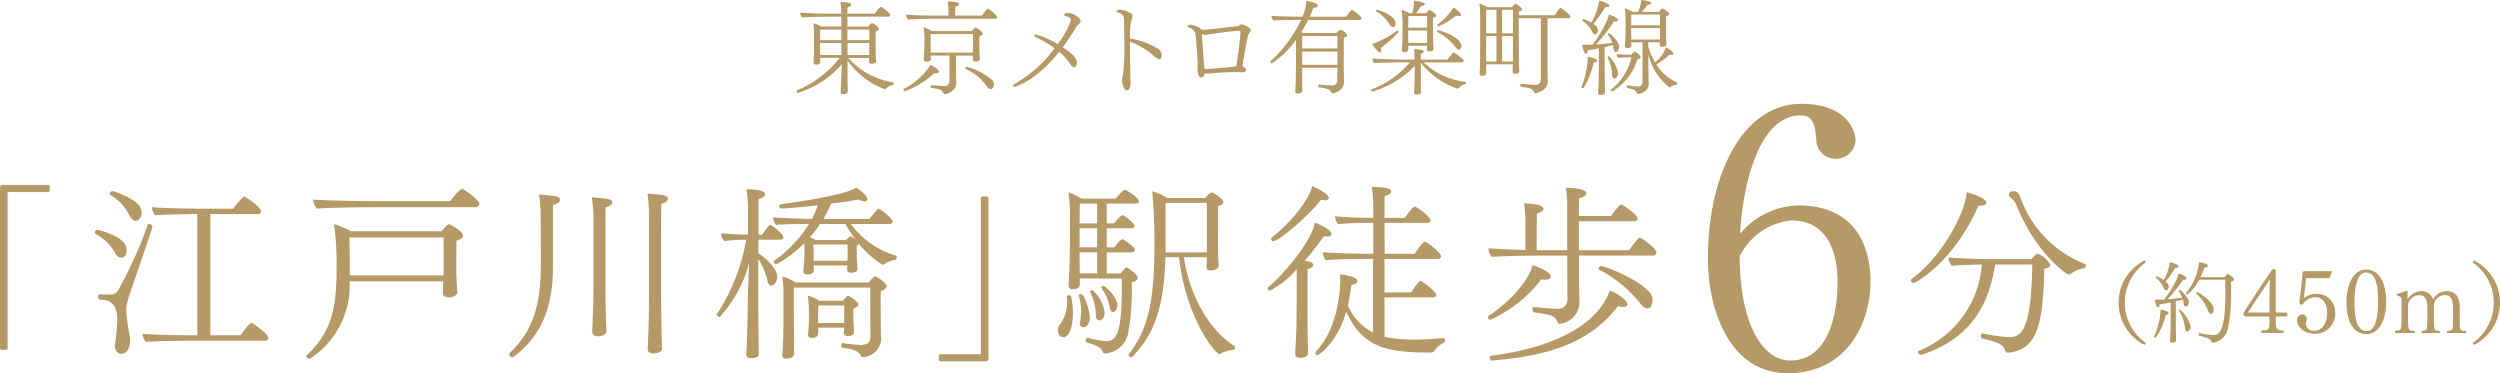 <svg id="usp-item-01b-sp" xmlns="http://www.w3.org/2000/svg" width="253.656" height="37.867" viewBox="0 0 253.656 37.867">
  <g id="グループ_104654" data-name="グループ 104654">
    <g id="グループ_104648" data-name="グループ 104648" transform="translate(80.817)">
      <g id="グループ_104647" data-name="グループ 104647">
        <path id="パス_359714" data-name="パス 359714" d="M72.59,116.461c0,.062-.041.146-.083.157a1.458,1.458,0,0,0-.738.4.125.125,0,0,1-.094.041,8.077,8.077,0,0,1-3.781-2.919v.488c0,1.579.01,2.015.022,2.368,0,.1.01.186.01.312,0,.229-.323.25-.457.25-.169,0-.27-.032-.27-.2v-.021l.022-.426c.017-.332.017-.706.04-1.059.01-.332.04-.956.062-1.33a9.665,9.665,0,0,1-4.457,2.909.151.151,0,0,1-.145-.156.092.092,0,0,1,.052-.1,10.875,10.875,0,0,0,4.331-3.3H65.121v.03c0,.1.011.323.011.375,0,.27-.353.28-.415.28-.218,0-.28-.115-.28-.239s.03-.417.03-.5c.011-.165.032-.56.032-1.059v-1.506a4.321,4.321,0,0,0-.083-.9,3.851,3.851,0,0,1,.829.342h2.026V109.7H65.808c-.417,0-2.068.03-2.535.083a.807.807,0,0,1-.177-.5c.469.051,2.193.113,2.971.113h1.2a7.323,7.323,0,0,0-.094-1.183c.655.032,1.082.041,1.082.27,0,.1-.115.218-.364.28,0,.011-.008.261-.008.633h2.791c.1-.175.468-.686.6-.686.116,0,.945.593.945.811a.184.184,0,0,1-.207.177H67.887v1.007h2.1c.261-.289.31-.342.417-.342.124,0,.673.374.673.571,0,.124-.134.2-.321.25-.011.1-.011,1.506-.011,1.506,0,.062.011.53.022.862,0,.145.021.321.021.415s.011.2.011.261c0,.248-.437.248-.456.248-.178,0-.262-.073-.262-.208,0-.072.011-.248.011-.383h-2.12a7.765,7.765,0,0,0,4.56,2.483C72.571,116.369,72.59,116.41,72.59,116.461Zm-5.319-5.453h-2.15l-.01,1.07h2.16Zm0,1.36h-2.16v.479c0,.3,0,.55.01.736h2.15Zm2.836-1.36h-2.22v1.07h2.22Zm-2.212,1.36v1.215h2.2c.01-.239.01-.622.01-.748v-.468Z" transform="translate(-62.722 -108.006)" fill="#b59966"/>
        <path id="パス_359715" data-name="パス 359715" d="M73.142,115.308c0,.092-.092.156-.239.156a.934.934,0,0,1-.218-.032,8.337,8.337,0,0,1-3,1.839c-.083,0-.145-.1-.145-.165a.065.065,0,0,1,.03-.064,6.7,6.7,0,0,0,2.7-2.421C72.477,114.694,73.142,115.047,73.142,115.308Zm5.9-5.548a.163.163,0,0,1-.186.167H72.623c-.479,0-2.171.03-2.639.083a1.029,1.029,0,0,1-.175-.5c.434.051,2.19.1,3.084.1h1.215v-.4a5.112,5.112,0,0,0-.072-1.037c.04,0,1.153,0,1.153.269,0,.094-.126.208-.387.27-.008.094-.008.7-.008.894h2.71c.051-.073.5-.706.6-.706S79.041,109.563,79.041,109.76Zm-1.454,1.673c0,.092-.072.186-.332.259-.008.124-.008.977-.008.977,0,.165.019.862.03,1,.01.115.021.28.021.332v.01c0,.032,0,.259-.426.259-.2,0-.289-.072-.289-.207,0-.052.008-.259.008-.394H74.877v1.713c0,.156.032.946.032,1.1v.022c0,.643-.791,1.069-1.174,1.069-.073,0-.115-.041-.156-.124-.126-.259-.282-.385-1.195-.5a.13.13,0,0,1-.084-.135c0-.072.043-.154.107-.154h.008c.977.092,1.153.1,1.247.1a.5.5,0,0,0,.55-.5v-2.6h-1.9v.041c0,.073.011.25.011.291-.011.135-.073.289-.417.289-.164,0-.3-.051-.3-.218v-.051c0-.041.021-.208.03-.385.011-.3.032-.706.032-.977l.011-.757a6.43,6.43,0,0,0-.1-1.112,3.851,3.851,0,0,1,.851.394h4.053c.321-.353.353-.364.383-.364C77.007,110.819,77.587,111.266,77.587,111.433Zm-.986.051h-4.29c0,.332-.011.924-.011.924,0,.157.011.655.011.791v.165H76.59c.011-.2.011-.445.011-.539Zm2.12,5.122c0,.312-.188.468-.323.468s-.27-.094-.417-.323a5.471,5.471,0,0,0-2.127-1.734.066.066,0,0,1-.043-.064.165.165,0,0,1,.145-.145,6.178,6.178,0,0,1,2.639,1.382A.681.681,0,0,1,78.721,116.606Z" transform="translate(-58.696 -108.025)" fill="#b59966"/>
        <path id="パス_359716" data-name="パス 359716" d="M83.388,109.753c0,.135-.115.237-.251.363a1.513,1.513,0,0,0-.288.385c-.377.622-.8,1.266-1.268,1.89,1.037.676,1.432,1.132,1.432,1.6,0,.27-.134.436-.289.436-.135,0-.282-.135-.468-.447a5.2,5.2,0,0,0-1.039-1.121c-2.348,2.951-4.414,3.542-4.528,3.542s-.156-.041-.156-.1.062-.146.186-.208a12.839,12.839,0,0,0,4.029-3.6,10.977,10.977,0,0,0-1.9-1.112c-.113-.053-.164-.124-.164-.188s.051-.1.154-.1a9.011,9.011,0,0,1,2.224.988,8.382,8.382,0,0,0,1.339-2.411c0-.269-.31-.372-.363-.394-.27-.072-.3-.092-.3-.156,0-.019,0-.207.364-.207C82.66,108.9,83.388,109.409,83.388,109.753Z" transform="translate(-54.566 -107.6)" fill="#b59966"/>
        <path id="パス_359717" data-name="パス 359717" d="M87.451,113.715a.651.651,0,0,1-.385-.188A7.605,7.605,0,0,0,84.5,111.95v.445c0,1.247.032,2.659.064,3.574v.072c0,.593-.157.843-.374.843-.312,0-.488-.665-.488-1.04a1.321,1.321,0,0,1,.094-.477,26.119,26.119,0,0,0,.124-3.781c0-.706-.01-1.371-.032-1.848A.672.672,0,0,0,83.3,109c-.126-.032-.165-.073-.165-.124,0-.032.021-.178.332-.178a2.654,2.654,0,0,1,1.152.385.281.281,0,0,1,.146.25.575.575,0,0,1-.052.218,6.525,6.525,0,0,0-.208,2.087,7.491,7.491,0,0,1,2.943,1.091.854.854,0,0,1,.267.635C87.71,113.653,87.567,113.715,87.451,113.715Z" transform="translate(-50.669 -107.72)" fill="#b59966"/>
        <path id="パス_359718" data-name="パス 359718" d="M94.074,110.234a.463.463,0,0,1-.134.25c-.137.165-.186.259-.727,3.4.2.064.372.24.372.385,0,.239-.332.239-.394.239s-.146-.01-.2-.01c-.175-.011-.363-.011-.55-.011-.612,0-1.247.032-1.858.083-.563.052-.811.062-.935.062h-.094a.892.892,0,0,1-.167-.019c-.032.415-.27.425-.342.425-.323,0-.394-.821-.394-.872a1.632,1.632,0,0,1,.04-.27v-.218c-.03-.873-.134-2.327-.226-2.93a.8.8,0,0,0-.635-.757.2.2,0,0,1-.156-.157c0-.165.259-.165.269-.165a2,2,0,0,1,1.07.436.058.058,0,0,1,.021.041,1.428,1.428,0,0,0,.353.052c.062,0,3-.332,3.377-.374a.823.823,0,0,0,.208-.115.33.33,0,0,1,.186-.073C93.192,109.631,94.074,109.913,94.074,110.234Zm-1.048.186c0-.092-.043-.113-.094-.124h-.218c-.905.073-1.912.219-2.585.312-.27.041-.552.094-.647.094a.842.842,0,0,1-.372-.1,1.366,1.366,0,0,1,.01.2c.052.915.2,2.648.25,3.355a1.106,1.106,0,0,0,.239.021c.53-.041,2.046-.165,2.992-.27C92.881,112.166,93.026,110.681,93.026,110.42Z" transform="translate(-47.984 -107.169)" fill="#b59966"/>
        <path id="パス_359719" data-name="パス 359719" d="M102.2,109.9a.179.179,0,0,1-.2.167H96.786a13.157,13.157,0,0,1-.7,1.225l.186.1h3.4c.259-.293.3-.332.394-.332.165,0,.674.383.674.569,0,.1-.092.178-.332.24-.01.165-.01,2.15-.01,2.419v.791c0,.2.019,1.07.03,1.236v.021c0,.873-.946,1.174-1.172,1.174a.134.134,0,0,1-.126-.094c-.124-.353-.488-.4-1.279-.52-.04,0-.051-.062-.051-.124,0-.083.019-.165.073-.156a13.09,13.09,0,0,0,1.33.1.485.485,0,0,0,.539-.468c0-.177,0-.644.01-1.33H96.183v1.745c0,.135.01.436.022.53v.021c0,.229-.219.323-.469.323-.186,0-.259-.084-.259-.229v-.041c.011-.156.032-.55.032-.676.01-.218.041-1.328.041-2.057v-2.451a9.229,9.229,0,0,1-2.451,2.389.167.167,0,0,1-.156-.145.125.125,0,0,1,.041-.094,13.071,13.071,0,0,0,3.084-4.166c-.6,0-2.367.01-2.815.062a.9.9,0,0,1-.2-.477c.375.041,2.192.083,3.159.092a4.841,4.841,0,0,0,.385-1.6c.415.03,1.183.239,1.183.456,0,.115-.156.229-.468.239-.113.312-.239.614-.374.9h3.687c.488-.674.6-.7.625-.7s.03.021.051.03C101.534,109.208,102.2,109.717,102.2,109.9Zm-2.442,1.8H96.183v1.257h3.572Zm-3.572,1.57v1.349h3.572v-1.349Z" transform="translate(-44.874 -108.044)" fill="#b59966"/>
        <path id="パス_359720" data-name="パス 359720" d="M109,116.46c0,.051-.021.1-.064.113a1.8,1.8,0,0,0-.736.468c0,.011-.01.011-.054.011a8.035,8.035,0,0,1-3.727-2.639V115.9c0,.208,0,.635.01,1.07,0,.188.021.332.021.426,0,.186-.261.259-.436.259-.145,0-.282-.052-.282-.208v-.021c0-.052.022-.218.032-.457.01-.426.03-.862.03-1.091l.022-1.153a9.535,9.535,0,0,1-4.322,2.618.144.144,0,0,1-.124-.145.091.091,0,0,1,.04-.073,9.364,9.364,0,0,0,3.9-2.742h-.956c-.415,0-2.2.03-2.671.083a.953.953,0,0,1-.186-.477c.5.051,2.461.113,3.106.113h1.193v-.092c0-.1-.03-.883-.051-.967.073,0,.977.011.977.24,0,.083-.092.175-.3.239v.581h2.71c.03-.041.509-.716.622-.716.073,0,1.02.654,1.02.83a.2.2,0,0,1-.218.167H104.7a7.327,7.327,0,0,0,4.093,1.953l.156.01C108.978,116.357,109,116.408,109,116.46Zm-8.632-3.542a.788.788,0,0,1,.04.239c0,.135-.051.208-.134.208-.177,0-.7-.644-.791-.841A9.034,9.034,0,0,0,102,111.162a.04.04,0,0,1,.032-.01c.051,0,.134.092.134.154A12.563,12.563,0,0,1,100.366,112.918Zm1.494-2.473c0,.323-.175.364-.248.364a.467.467,0,0,1-.342-.25,3.829,3.829,0,0,0-1.36-1.33c-.022-.01-.032-.03-.032-.062a.131.131,0,0,1,.113-.124C100,109.044,101.86,109.562,101.86,110.445Zm4.126-.81c0,.115-.167.188-.332.229v1.621c0,.124.051,1.443.062,1.506V113c0,.208-.27.27-.425.27s-.251-.073-.251-.188c0-.041.011-.2.011-.383h-1.9v.394c0,.052-.022.259-.406.259-.145,0-.25-.052-.25-.207,0-.126.03-.332.043-.511.019-.332.019-.934.019-1.152,0-.052.013-.511.013-.708a11.663,11.663,0,0,0-.107-1.724,3.646,3.646,0,0,1,.771.344h.332a5.3,5.3,0,0,0,.164-1.08,1.238,1.238,0,0,0-.01-.188c.6.084,1.1.177,1.1.364,0,.094-.115.177-.385.177a4.847,4.847,0,0,1-.5.727h1.028c.116-.146.27-.312.364-.312C105.393,109.085,105.986,109.448,105.986,109.635Zm-.926.043h-1.91c0,.259,0,.767-.011,1.183h1.921Zm-1.921,1.474v.332c0,.062,0,.55.011.924h1.9c.01-.135.01-.28.01-.426v-.83Zm5.392,1.527c0,.4-.229.415-.261.415-.1,0-.218-.083-.342-.27a5.478,5.478,0,0,0-1.829-1.517.057.057,0,0,1-.03-.051.135.135,0,0,1,.113-.135C106.38,111.121,108.531,111.848,108.531,112.68Zm-.032-3.106c0,.073-.052.124-.165.124a.807.807,0,0,1-.3-.072,8.7,8.7,0,0,1-1.807,1.1.119.119,0,0,1-.126-.115.093.093,0,0,1,.043-.083,6.883,6.883,0,0,0,1.608-1.724C107.969,108.961,108.5,109.365,108.5,109.573Z" transform="translate(-41.079 -108.056)" fill="#b59966"/>
        <path id="パス_359721" data-name="パス 359721" d="M115.519,109.659c0,.073-.054.146-.178.146H113.2v5.173c0,.208.01.894.03,1.163v.064c0,.924-1.09,1.2-1.268,1.2a.138.138,0,0,1-.145-.092.644.644,0,0,0-.53-.426c-.177-.041-.561-.1-.779-.146-.04-.01-.072-.072-.072-.145s.032-.156.1-.156h.011a12.3,12.3,0,0,0,1.411.126.526.526,0,0,0,.563-.509v-6.254h-2.244c0,1.08.011,3.044.011,3.044,0,.207.008,1.5.019,1.816.011.146.032.415.032.479s-.021.3-.415.3a.236.236,0,0,1-.27-.25c0-.165.01-.415.021-.53v-.177h-2.7v.332c0,.126.01.426.01.509,0,.291-.289.323-.4.323-.188,0-.28-.094-.28-.218v-.041c.03-.218.062-1.35.062-2.15V109.7a8.564,8.564,0,0,0-.094-1.4,4.862,4.862,0,0,1,.821.385h2.5a1.2,1.2,0,0,1,.342-.355c.022,0,.03,0,.041.011.24.1.635.426.635.561,0,.083-.073.165-.321.227v.375h3.646c.094-.157.476-.738.582-.738S115.519,109.431,115.519,109.659Zm-7.5-.7h-1.039l-.01,2.368h1.048Zm0,2.659H106.97V114.2h1.048Zm.571-2.659v2.368h1.1l.008-2.368Zm0,2.659V114.2h1.1v-2.575Z" transform="translate(-37.002 -107.955)" fill="#b59966"/>
        <path id="パス_359722" data-name="パス 359722" d="M114.393,114.243c0,.094-.116.167-.364.188a8.672,8.672,0,0,1-1,2.554.1.1,0,0,1-.1.052.121.121,0,0,1-.135-.115.113.113,0,0,1,.011-.052,8.839,8.839,0,0,0,.622-2.825,1.569,1.569,0,0,0-.01-.207C113.77,113.87,114.393,114.037,114.393,114.243Zm2.224-1.4c0,.259-.167.509-.355.509-.124,0-.207-.126-.229-.344a2.109,2.109,0,0,0-.062-.353c-.218.073-.509.135-.83.208l.01,2.554c0,.332,0,.884.022,1.621,0,.1.01.291.01.415,0,.052-.021.261-.436.261-.167,0-.27-.052-.27-.208v-.021c.032-.479.062-1.07.072-1.63,0-.094.011-.883.011-1.05v-1.818c-.415.083-.83.156-1.142.2v.032c0,.218-.075.321-.156.321-.229,0-.394-.821-.415-.924a4.824,4.824,0,0,0,.612.011c.154-.011.312-.011.468-.022a13.339,13.339,0,0,0,1.527-2.586,1.766,1.766,0,0,0,.115-.468c.227.062.935.344.935.561,0,.094-.084.156-.261.156a.677.677,0,0,1-.145-.011,18.407,18.407,0,0,1-1.82,2.327,14.173,14.173,0,0,0,1.632-.156,3.217,3.217,0,0,0-.415-.821.035.035,0,0,1-.011-.03.145.145,0,0,1,.124-.126C115.659,111.449,116.617,112.239,116.617,112.842Zm-1-4.186c0,.083-.1.145-.3.145h-.107a11.574,11.574,0,0,1-1.206,1.715c.251.177.458.374.458.633s-.175.436-.28.436-.2-.072-.27-.227a2.936,2.936,0,0,0-1.007-1.164c-.022-.01-.022-.03-.022-.052a.136.136,0,0,1,.124-.124,3.416,3.416,0,0,1,.771.355,5.916,5.916,0,0,0,.819-2.224C114.986,108.218,115.619,108.479,115.619,108.656Zm.519,7.385c-.124,0-.229-.115-.239-.342a4.424,4.424,0,0,0-.447-1.788c0-.01-.01-.021-.01-.03,0-.041.072-.094.134-.094a3.186,3.186,0,0,1,.935,1.715C116.512,115.823,116.316,116.041,116.138,116.041Zm2.659-2.16c0,.1-.1.186-.323.207a5.62,5.62,0,0,1-2.554,3.262c-.073,0-.156-.073-.156-.124a.052.052,0,0,1,.021-.041,5.859,5.859,0,0,0,2.077-3.283h-.425a8.719,8.719,0,0,0-.926.051.627.627,0,0,1-.146-.383c.188.01.832.062,1.249.062h.237c.251-.28.313-.3.344-.3C118.328,113.329,118.8,113.734,118.8,113.881Zm3.728,2.658c0,.062-.032.126-.083.135a1.156,1.156,0,0,0-.633.259.089.089,0,0,1-.062.032,5.986,5.986,0,0,1-2.173-3.437c.011.665.021,2.368.021,2.41,0,.186.022.5.022.644v.019c0,.738-.843,1.02-1.059,1.02a.158.158,0,0,1-.146-.094.632.632,0,0,0-.353-.374c-.146-.041-.445-.1-.622-.146-.032-.01-.054-.062-.054-.113,0-.073.032-.167.073-.157a9.612,9.612,0,0,0,1.08.126.427.427,0,0,0,.447-.436l.01-4.051h-1.142c0,.1.011.218.011.28,0,.239-.167.3-.394.3-.2,0-.27-.072-.27-.2v-.041c.021-.156.041-.436.041-.53.01-.124.03-.363.03-.977v-.965a7.177,7.177,0,0,0-.083-1.33,3.551,3.551,0,0,1,.77.374h.592a3.676,3.676,0,0,0,.312-1.153v-.052c.789.094,1.029.208,1.029.323,0,.083-.1.145-.3.145h-.052a9.167,9.167,0,0,1-.624.738h1.758c.03-.041.226-.344.352-.344.053,0,.676.355.676.561,0,.083-.083.167-.323.218-.01.261-.01.3-.01.468,0,.052.01.977.01,1.04,0,.124,0,.6.011.881,0,.115.032.385.032.447v.021c0,.167-.167.229-.332.25-.032,0-.064.011-.1.011-.164,0-.248-.084-.248-.229a1.633,1.633,0,0,1,.011-.239h-1.175v.436a6.9,6.9,0,0,0,.686,1.6,3.3,3.3,0,0,0,1.1-1.527c.289.135.768.457.768.665,0,.072-.072.113-.208.113a.884.884,0,0,1-.207-.019,8.156,8.156,0,0,1-1.319.986,4.837,4.837,0,0,0,2.087,1.828A.093.093,0,0,1,122.526,116.539Zm-1.756-6.979h-2.919l-.01,1.091h2.928Zm0,1.371h-2.928v.27c0,.519.01.686.01.892h2.909c.01-.218.01-.759.01-.9Z" transform="translate(-33.151 -108.083)" fill="#b59966"/>
      </g>
    </g>
    <g id="グループ_104653" data-name="グループ 104653" transform="translate(0 10.534)">
      <g id="グループ_104650" data-name="グループ 104650">
        <g id="グループ_104649" data-name="グループ 104649">
          <path id="パス_359723" data-name="パス 359723" d="M12.785,120.6c-.1,0-.1,0-.1.1v15.826a.794.794,0,0,1-.379.1.827.827,0,0,1-.4-.1V120.242c0-.266.1-.361.342-.361h4.625a.688.688,0,0,1,.094.361.74.74,0,0,1-.094.359Z" transform="translate(-11.912 -111.65)" fill="#b59966"/>
          <path id="パス_359724" data-name="パス 359724" d="M21.182,126.3c0,.115-.021.721-.55.721a.721.721,0,0,1-.608-.436,4.679,4.679,0,0,0-1.952-1.934.18.18,0,0,1-.1-.17.273.273,0,0,1,.248-.285c.037,0,2.122.493,2.768,1.422A1.335,1.335,0,0,1,21.182,126.3Zm.7,3.28c-.663,1.953-.738,2.179-.738,2.785a17.852,17.852,0,0,0,.339,2.521,4.009,4.009,0,0,1,.04.514c0,1.269-.7,1.384-.891,1.384-.359,0-.646-.361-.646-.854a.719.719,0,0,1,.021-.208,19.58,19.58,0,0,0,.226-2.427c0-1.82-1.023-2.009-1.781-2.009-.094,0-.17-.151-.17-.283s.057-.266.189-.266h.019c.417.019.7.037,1.118.037a.818.818,0,0,0,.7-.417,43.474,43.474,0,0,0,3-6.634.159.159,0,0,1,.153-.113c.151,0,.34.151.34.285C23.8,123.951,22.906,126.625,21.882,129.582Zm.816-7.108c0,.38-.227.814-.587.814-.21,0-.437-.151-.628-.511a4.827,4.827,0,0,0-1.95-2.1.144.144,0,0,1-.076-.134.3.3,0,0,1,.285-.266c.17,0,2.426.8,2.823,1.651A1.218,1.218,0,0,1,22.7,122.474Zm12.852,12.68a.285.285,0,0,1-.323.3H27.474c-.361,0-3.337.038-4.36.115a1.481,1.481,0,0,1-.323-.816c.948.1,4.056.151,4.985.151h.569v-12.3h-.417c-.359,0-2.787.057-3.868.115a1.492,1.492,0,0,1-.321-.816c.872.1,3.545.153,4.473.153h3.773a8.96,8.96,0,0,1,1.023-1.175.322.322,0,0,1,.1-.038c.038,0,.057.019.076.019.342.17,1.63,1.063,1.63,1.441a.284.284,0,0,1-.323.3H29.673v12.3h3.071c.8-1.155,1.059-1.25,1.118-1.25a.07.07,0,0,1,.057.019C34.261,133.846,35.55,134.813,35.55,135.154Z" transform="translate(-8.33 -111.418)" fill="#b59966"/>
          <path id="パス_359725" data-name="パス 359725" d="M47.355,124.858c0,.247-.3.455-.663.531-.019.207-.019,3.014-.019,3.014,0,.549.056,1.743.113,2.217v.038c0,.151-.283.491-.891.491-.34,0-.587-.151-.587-.4,0-.151.019-.55.019-.757l.019-.474h-9.5v.094a8.817,8.817,0,0,1-4.021,7.752c-.019.019-.037.019-.075.019a.323.323,0,0,1-.3-.266c0-.037,0-.076.038-.094,2.6-2.427,3.035-4.872,3.035-8.985a26.689,26.689,0,0,0-.267-4.322,8.37,8.37,0,0,1,1.705.721h9.214c.226-.285.606-.721.74-.721S47.355,124.461,47.355,124.858ZM49,121.617a.366.366,0,0,1-.379.379H38.257c-.512,0-4.778.038-5.707.153a1.612,1.612,0,0,1-.415-.929c.889.1,5.079.17,6.595.17h7.336a5.245,5.245,0,0,1,1.158-1.269.118.118,0,0,1,.075.017C47.885,120.441,49,121.332,49,121.617Zm-3.619,3.45H35.831c.019,1.29.037,2.559.037,3.848h9.5c.019-.189.019-.359.019-.417Z" transform="translate(-0.373 -111.509)" fill="#b59966"/>
          <path id="パス_359726" data-name="パス 359726" d="M49.553,121.073c0,.191-.248.418-.721.512v6.294c0,4.928-1.743,7.391-3.962,9.1a.2.2,0,0,1-.132.057.349.349,0,0,1-.342-.3.212.212,0,0,1,.056-.132c1.974-1.934,3.148-4.151,3.148-8.89v-.115s0-4.549-.019-5.023a13.746,13.746,0,0,0-.17-2.047C49.021,120.656,49.553,120.694,49.553,121.073Zm5.306.248c0,.189-.207.379-.681.512-.021.207-.021,2.065-.021,3.884v3.564c0,.7,0,2.445.059,4.056,0,.189.038.8.038,1.024,0,.417-.514.549-.856.549-.282,0-.587-.115-.587-.474v-.019c0-.076.019-.474.038-.91.078-1.459.1-3.525.1-4.226v-6.047a17.626,17.626,0,0,0-.17-2.426C54.5,120.96,54.859,121.017,54.859,121.321Zm5.629-.361c0,.189-.207.417-.662.512-.019.247-.019,2.6-.019,4.891v4.53c0,.7.019,2.559.057,4.207,0,.191.037.8.037,1.023,0,.531-.813.531-.872.531-.283,0-.589-.094-.589-.455v-.017c0-.076.021-.474.04-.911.076-1.459.094-3.658.094-4.358v-8.075a17.282,17.282,0,0,0-.151-2.407C60.243,120.581,60.488,120.638,60.488,120.96Z" transform="translate(7.272 -111.326)" fill="#b59966"/>
          <path id="パス_359727" data-name="パス 359727" d="M64.388,125.09c0,.132-.1.247-.3.247H61.867l-.019,1.365c.7.436,1.913,1.573,1.913,2.37,0,.7-.453.929-.587.929-.172,0-.323-.153-.4-.493a6.728,6.728,0,0,0-.929-2.217v4.226c0,.967.019,3.45.037,4.379,0,.493.019.91.019.985,0,.474-.587.474-.74.474-.264,0-.531-.056-.531-.359v-.075c0-.021.116-1.537.153-5.4.019-.872.076-2.617.134-3.829a13.13,13.13,0,0,1-2.957,5.459c0,.019-.019.019-.057.019-.1,0-.267-.1-.267-.227a.108.108,0,0,1,.021-.076,19.863,19.863,0,0,0,2.957-7.525,17.606,17.606,0,0,0-2.238.134,1.337,1.337,0,0,1-.3-.8c.511.075,2.084.151,2.709.151H60.8v-2.16a14.7,14.7,0,0,0-.151-2.446c1.347,0,1.894.227,1.894.512,0,.17-.208.361-.663.474-.017.115-.017,1.707-.017,3.62h.359c.759-1.005.759-1.005.833-1.005C63.156,123.819,64.388,124.712,64.388,125.09Zm11.5,2.028a.275.275,0,0,1-.17.266,2.25,2.25,0,0,0-1.043.417.229.229,0,0,1-.169.076.258.258,0,0,1-.115-.038,9.764,9.764,0,0,1-2.37-2.123v.057c0,.1-.076.153-.189.189v.835c0,.455.038.757.038.929s.038.472.038.53c0,.134-.057.436-.646.436-.283,0-.4-.113-.4-.3v-.038a3.891,3.891,0,0,1,.019-.4H67.458c.019.207.019.417.019.493,0,.415-.606.415-.644.415-.248,0-.418-.094-.418-.34v-.075c.021-.134.115-1.177.115-1.556V126.3c0-.227,0-.417-.018-.606a12.971,12.971,0,0,1-2.825,2.141.343.343,0,0,1-.286-.285.093.093,0,0,1,.04-.075,12.637,12.637,0,0,0,3.544-3.735c-.644,0-2.768.019-3.355.1a1.477,1.477,0,0,1-.285-.778c.587.076,2.939.151,3.943.17a11.743,11.743,0,0,0,.606-1.384c-1.156.134-3.2.323-3.638.323-.208,0-.286-.113-.286-.227a.222.222,0,0,1,.189-.208c.986-.134,6.56-.891,7.62-1.688.247.153,1.137.8,1.137,1.195,0,.115-.094.208-.283.208a1.435,1.435,0,0,1-.608-.189c-.853.151-1.8.3-2.8.417a10.731,10.731,0,0,1-.779,1.554h4.683c.057-.076.8-1.042.929-1.042.151,0,1.422,1,1.422,1.307,0,.153-.134.247-.323.247H71.229a8.749,8.749,0,0,0,4.551,3.2C75.874,126.967,75.893,127.042,75.893,127.118Zm-1.023,2.938c0,.189-.208.361-.589.493-.017.38-.017.359-.017.929,0,.191.017,2.351.017,2.483,0,.361.019.986.04,1.365v.1a1.922,1.922,0,0,1-1.821,1.82.275.275,0,0,1-.266-.17c-.285-.55-1.005-.663-1.858-.778-.076,0-.094-.094-.094-.208,0-.134.056-.283.134-.266a14.79,14.79,0,0,0,1.8.191c.682,0,1.005-.229,1.005-.816l-.017-5H65.449v1.592c0,1.156.017,3.2.017,3.544s0,1.005.019,1.215v.169c0,.285,0,.684-.814.684-.283,0-.379-.116-.379-.323v-.115c0-.037.113-1.592.113-3.961v-1.707a12.826,12.826,0,0,0-.132-2.236,5.243,5.243,0,0,1,1.382.625h7.395a2.613,2.613,0,0,1,.606-.625C73.9,129.052,74.87,129.754,74.87,130.056Zm-2.863,1.858c0,.134-.151.266-.472.4a1.509,1.509,0,0,0-.04.38v.663c0,.3.04.7.04.854s.037.358.037.453v.038c0,.417-.587.417-.625.417-.323,0-.417-.151-.417-.361,0-.073.019-.321.019-.492H67.912a3.816,3.816,0,0,1,.021.436c0,.436-.227.606-.644.606-.245,0-.4-.113-.4-.321v-.076c0-.057.037-.266.056-.511.019-.342.038-.665.038-.91v-.854a8.826,8.826,0,0,0-.132-1.63,3.978,3.978,0,0,1,1.193.531h2.372c.226-.285.453-.512.53-.512C71.059,131.023,72.007,131.631,72.007,131.914Zm-1.327-8.169H68.122a14.53,14.53,0,0,1-1.042,1.346,3.158,3.158,0,0,1,.568.285h3.108c.382-.379.4-.379.418-.379a1.371,1.371,0,0,1,.606.417A17.978,17.978,0,0,1,70.681,123.745Zm.227,2.085H67.441c0,.359.018.759.018.759v.891h3.431a4.6,4.6,0,0,0,.019-.531Zm-.342,6.179H67.932c0,.436-.021,1.042-.021,1.042v.74h2.637a4.638,4.638,0,0,0,.017-.474Z" transform="translate(15.093 -111.551)" fill="#b59966"/>
          <path id="パス_359728" data-name="パス 359728" d="M76.5,137.346H71.872a.674.674,0,0,1-.075-.359.72.72,0,0,1,.075-.361h4.094c.094,0,.094,0,.094-.094V120.7a.827.827,0,0,1,.4-.1.81.81,0,0,1,.38.1v16.283C76.839,137.252,76.742,137.346,76.5,137.346Z" transform="translate(23.455 -111.22)" fill="#b59966"/>
          <path id="パス_359729" data-name="パス 359729" d="M80.921,132.664c0,1.384-.34,2.481-.985,2.481-.417,0-.55-.492-.55-.719a1.16,1.16,0,0,1,.305-.682,3.85,3.85,0,0,0,.643-2.332c0-.115-.019-.247-.019-.379v-.019c0-.1.1-.132.208-.132.1,0,.189.037.208.094A6.722,6.722,0,0,1,80.921,132.664Zm6.692-11.3c0,.113-.092.227-.359.227h-2.9V123.6h.757c.227-.34.682-.833.833-.833a.292.292,0,0,1,.115.037c.491.266,1.118.873,1.118,1.043,0,.134-.1.247-.361.247H84.355v1.934h.776s.587-.816.8-.816a.276.276,0,0,1,.134.038c.3.189,1.155.74,1.155,1.042,0,.134-.113.248-.379.248H84.355v2.141h1.4c.418-.493.531-.608.589-.608.038,0,.059,0,.076.021.436.227,1.08.757,1.08,1.023,0,.189-.189.379-.608.474a24.585,24.585,0,0,1-.379,5.251A2.582,2.582,0,0,1,84.2,136.8a.238.238,0,0,1-.266-.189c-.132-.474-.778-.681-1.611-.929-.076-.018-.115-.113-.115-.208,0-.132.057-.266.189-.266h.057a8.9,8.9,0,0,0,1.839.342c1.195,0,1.592-1.156,1.592-5.763V129.2l-4.264-.019v.625c0,.057,0,.474-.682.474-.361,0-.455-.17-.455-.38v-.056c.094-1.516.134-3.658.134-4.549v-2.275a14.5,14.5,0,0,0-.153-2.578,5.926,5.926,0,0,1,1.307.644h3.488c.17-.227.759-.891.929-.891C86.343,120.191,87.612,120.969,87.612,121.366Zm-5.629,12.776a.359.359,0,0,1-.359-.4.4.4,0,0,1,.018-.134,5.882,5.882,0,0,0,.116-1.136,4.877,4.877,0,0,0-.248-1.536V130.9c0-.076.115-.132.229-.132.4,0,.908,1.858.908,2.37C82.647,133.383,82.5,134.142,81.983,134.142Zm1.4-12.548H81.624L81.6,123.6h1.781Zm0,2.5H81.6v1.934h1.781Zm0,2.446H81.6c0,.87.019,1.705.019,2.122h1.762Zm.759,6.065c0,.682-.38.833-.549.833-.229,0-.342-.247-.342-.53a5.232,5.232,0,0,0-.568-2.314c0-.018-.019-.037-.019-.056,0-.1.111-.17.227-.17A3.7,3.7,0,0,1,84.145,132.607Zm1.288-.7c0,.4-.208.682-.436.682-.172,0-.283-.172-.321-.4a4.83,4.83,0,0,0-.853-2.009c-.019-.021-.019-.038-.019-.076,0-.076.113-.172.226-.172C84.164,129.933,85.433,131.034,85.433,131.906Zm11.942,4.285c0,.113-.076.245-.17.245a2.784,2.784,0,0,0-1.309.4.262.262,0,0,1-.113.037c-.323,0-3.355-3.45-4.094-9.838H90.305c-.132,5.839-1.556,8.207-3.335,10.1a.142.142,0,0,1-.115.038c-.132,0-.3-.115-.3-.227a.137.137,0,0,1,.04-.076c1.742-2.273,2.6-4.777,2.6-10.956a55.1,55.1,0,0,0-.227-5.572,6.064,6.064,0,0,1,1.535.681h3.848c.247-.283.531-.568.646-.568.227,0,1.193.7,1.193.986,0,.189-.227.34-.531.4-.019.3-.019,4.018-.019,4.018,0,.172.019,1.024.057,1.611a3.614,3.614,0,0,0,.019.455v.019c0,.247-.455.436-.814.436-.264,0-.417-.113-.417-.321,0-.134.019-.512.019-.663v-.361H92.182c.569,3.886,2.559,7.374,5.136,9.023A.145.145,0,0,1,97.375,136.191Zm-2.863-14.673H90.324v5.025h4.188v-5.025Z" transform="translate(27.937 -111.467)" fill="#b59966"/>
          <path id="パス_359730" data-name="パス 359730" d="M99.261,124.825c0,.151-.17.245-.474.245a2.139,2.139,0,0,1-.323-.018,24.167,24.167,0,0,1-1.95,2.483c.606.056.872.208.872.417,0,.17-.172.34-.55.417-.019.151-.019,1.269-.019,2.351v2.123c0,.511,0,1.78.04,3.183,0,.189.018.608.018.835,0,.3-.227.512-.816.512-.3,0-.491-.1-.491-.418v-.037c.056-1.005.111-2.01.132-3.033,0-.285.019-1.707.019-2.636v-2.861a9.183,9.183,0,0,1-2.71,2.179.229.229,0,0,1-.227-.227.175.175,0,0,1,.075-.151c1.991-1.707,4.436-4.872,4.7-6.52C98.085,123.839,99.261,124.407,99.261,124.825Zm-.283-3.66c0,.134-.134.227-.38.227a1.648,1.648,0,0,1-.4-.056c-1.252,1.63-4.283,4.207-4.853,4.207a.214.214,0,0,1-.227-.208.265.265,0,0,1,.094-.17c1.785-1.422,3.7-3.639,4.077-5.212C97.346,119.972,98.977,120.674,98.977,121.165Zm10.689,15.526a.3.3,0,0,1-.226.151c-4.379,0-6.956-.361-8.7-4.151-.891,3.184-2.806,4.417-2.938,4.417a.194.194,0,0,1-.189-.208.226.226,0,0,1,.056-.153c2.332-2.481,2.464-6.424,2.464-7.221,0-.208,0-.436-.019-.625.589.075,1.764.266,1.764.7,0,.17-.17.321-.608.379-.094.7-.208,1.4-.361,2.085a5.533,5.533,0,0,0,2.561,2.747v-7.466h-1.214c-.853,0-2.71.038-3.582.132a1.37,1.37,0,0,1-.3-.816c.757.076,2.879.153,4.358.153h.757v-3.129h-.7c-.833,0-1.99.038-2.863.134a1.505,1.505,0,0,1-.323-.814,35.969,35.969,0,0,0,3.66.17h.226v-.986a13.319,13.319,0,0,0-.151-2.143c1.5,0,1.972.189,1.972.437,0,.189-.227.379-.663.491-.021.115-.021,1.08-.021,2.2h2.047c.873-1.137.892-1.137,1.005-1.137.229,0,1.611,1.005,1.611,1.384,0,.151-.094.264-.321.264h-4.342c0,1.29.021,2.655.021,3.129H107.7c.132-.227.832-1.214,1.023-1.214.227,0,1.63,1.118,1.63,1.46,0,.151-.115.285-.342.285h-5.384v3.391h2.694c.643-.927.832-1.155.965-1.155.227,0,1.592,1.137,1.592,1.42,0,.134-.094.247-.359.247h-4.893v3.981a12.306,12.306,0,0,0,2.9.3c.929,0,1.95-.057,3.068-.153h.019c.1,0,.153.115.153.227a.284.284,0,0,1-.094.227A2.572,2.572,0,0,0,109.666,136.691Z" transform="translate(35.846 -111.607)" fill="#b59966"/>
          <path id="パス_359731" data-name="パス 359731" d="M113.213,129.064c0,.189-.21.321-.59.321a2.878,2.878,0,0,1-.379-.038,13.4,13.4,0,0,1-5.155,4.1.255.255,0,0,1-.266-.227.225.225,0,0,1,.1-.172c2.784-1.877,4.244-4.094,4.414-5.136C111.545,127.964,113.213,128.533,113.213,129.064Zm10.709-2.445a.32.32,0,0,1-.361.321h-7.5V129.2c0,.323.056,2.085.056,2.389v.056a2.21,2.21,0,0,1-1.9,2.2c-.038,0-.057.019-.1.019a.262.262,0,0,1-.245-.189c-.247-.627-.531-.721-2.408-.986-.075-.019-.113-.153-.113-.285s.038-.266.113-.247c1.346.134,2.217.189,2.464.189a.928.928,0,0,0,.967-.929l-.021-4.473h-2.936c-.512,0-3.811.038-4.721.132a1.33,1.33,0,0,1-.321-.833V126.2c.608.057,2.275.132,3.733.17v-2.8a14.581,14.581,0,0,0-.132-1.934c1.214.057,1.972.208,1.972.569,0,.151-.21.34-.663.455-.019.247-.038,2.919-.038,3.735h3.106v-3.943a17.74,17.74,0,0,0-.13-2.389c.113,0,2.066.019,2.066.55,0,.208-.247.4-.74.512,0,.113-.018.87-.018,1.8h3.277c.208-.3.837-1.174,1.026-1.174.092,0,1.669,1.023,1.669,1.439,0,.134-.116.266-.382.266h-5.589v2.939h5.115c.057-.115.856-1.271,1.082-1.271C122.426,125.121,123.923,126.239,123.923,126.62Zm-2.939,5.249c0,.172-.151.285-.455.285a1.994,1.994,0,0,1-.511-.075c-3.165,4.169-8.037,5.1-12.776,5.515h-.021c-.132,0-.208-.189-.208-.34,0-.076.019-.132.076-.132,7.089-.929,10.994-3.488,12.112-6.636C119.921,130.75,120.983,131.471,120.983,131.868Zm2.542-.379c0,.038,0,.814-.512.814a1.079,1.079,0,0,1-.74-.53,13.164,13.164,0,0,0-4.171-3.412c-.038-.019-.057-.038-.057-.076a.342.342,0,0,1,.285-.285c.264,0,3.735,1.252,4.966,2.749A1.154,1.154,0,0,1,123.525,131.49Z" transform="translate(44.141 -111.544)" fill="#b59966"/>
          <path id="パス_359732" data-name="パス 359732" d="M128.974,142.039c-5.99,0-8.115-6.52-8.115-11.676,0-8.378,3.488-15.656,9.478-15.656,5.118,0,5.5,3.335,5.5,3.6a1.971,1.971,0,0,1-1.934,1.971,1.933,1.933,0,0,1-2.047-1.933c-.15-1.781-.453-2.465-1.591-2.465-4.247,0-5.877,7.089-6.141,12.018a7.866,7.866,0,0,1,5.914-2.882c5.989,0,7.317,4.436,7.317,7.7C137.352,137.147,134.812,142.039,128.974,142.039Zm.342-15.5a6.579,6.579,0,0,0-5.235,3.639c.04,7.278,2.54,10.577,5.118,10.577,3.829,0,4.816-4.551,4.816-8.037C134.016,130.249,133.258,126.534,129.316,126.534Z" transform="translate(52.43 -114.706)" fill="#b59966"/>
          <path id="パス_359733" data-name="パス 359733" d="M141.452,121.43c0,.191-.189.323-.627.323h-.169c-2.523,5.763-6.389,7.848-6.6,7.848a.252.252,0,0,1-.247-.247.207.207,0,0,1,.1-.189c3-2.181,5.441-6.672,5.553-8.777C140.01,120.522,141.452,121,141.452,121.43Zm6.5,6.332c0,.17-.172.323-.608.379-.132,5.914-.816,8.037-3.374,8.492a1.737,1.737,0,0,1-.266.038c-.208,0-.3-.075-.323-.191-.189-.681-.833-.908-2.33-1.25-.1-.018-.153-.134-.153-.266a.219.219,0,0,1,.208-.247h.038a15.442,15.442,0,0,0,2.729.379c1.554,0,2.122-1.875,2.255-7.372h-3.771c-.757,4.891-3.129,7.714-7.506,9.174h-.038a.343.343,0,0,1-.285-.3.121.121,0,0,1,.075-.116A10.223,10.223,0,0,0,141,127.724c-1.061.019-2.465.057-3.033.134a1.59,1.59,0,0,1-.38-.854c.74.076,3,.17,4.077.17h4.36a6.21,6.21,0,0,1,.511-.491.209.209,0,0,1,.134-.057A2.4,2.4,0,0,1,147.954,127.762Zm3.6.057c0,.113-.075.266-.172.283a2.806,2.806,0,0,0-1.327.55.4.4,0,0,1-.208.1c-.3,0-3.45-2.332-5.325-7.034a1.767,1.767,0,0,0-.627-.8.291.291,0,0,1-.134-.266V120.6c0-.075.04-.323.495-.323.266,0,.512.153.757.891a11.247,11.247,0,0,0,6.466,6.5C151.536,127.686,151.555,127.743,151.555,127.82Z" transform="translate(60.08 -111.418)" fill="#b59966"/>
        </g>
      </g>
      <g id="グループ_104652" data-name="グループ 104652" transform="translate(214.957 15.906)">
        <g id="グループ_104651" data-name="グループ 104651">
          <path id="パス_359734" data-name="パス 359734" d="M149.8,133.093a.149.149,0,0,1-.135.154h-.01a4.807,4.807,0,0,1,0-8.541h.01a.148.148,0,0,1,.135.153.106.106,0,0,1-.01.054,4.977,4.977,0,0,0,0,8.126A.112.112,0,0,1,149.8,133.093Z" transform="translate(-147.056 -124.706)" fill="#b59966"/>
          <path id="パス_359735" data-name="パス 359735" d="M150.791,129.973c0,.081-.1.162-.289.2a7.143,7.143,0,0,1-.956,2.23.137.137,0,0,1-.119.064.1.1,0,0,1-.107-.091.167.167,0,0,1,.017-.064,7.288,7.288,0,0,0,.641-2.51c0-.064-.01-.116-.01-.181C150.187,129.629,150.791,129.791,150.791,129.973Zm2.058-1.1c0,.226-.154.434-.307.434-.108,0-.2-.1-.216-.289a2.694,2.694,0,0,0-.091-.423c-.18.054-.433.116-.713.18v2.193c0,.289.01.776.025,1.419,0,.089.01.243.01.352,0,.035-.01.226-.4.226-.145,0-.224-.046-.224-.181v-.018c.025-.415.054-.921.064-1.409,0-.08.008-.767.008-.911v-1.552c-.406.081-.821.162-1.128.207,0,.208-.064.307-.145.307-.189,0-.316-.595-.344-.811.091.008.145.008.614.008.1,0,.208-.008.334-.008a11.252,11.252,0,0,0,1.363-2.257,2.587,2.587,0,0,0,.1-.4c.064.017.811.28.811.5,0,.081-.08.153-.27.153h-.072a16.61,16.61,0,0,1-1.581,1.977c.515-.035,1.112-.107,1.481-.17a2.337,2.337,0,0,0-.344-.631.04.04,0,0,1-.008-.029c0-.045.072-.1.135-.1C152.046,127.634,152.849,128.42,152.849,128.87Zm-1.056-3.628c0,.089-.091.153-.3.153h-.045a7.874,7.874,0,0,1-.965,1.363c.307.272.326.415.326.523,0,.2-.119.38-.255.38-.089,0-.18-.064-.243-.208a2.667,2.667,0,0,0-.813-1.066.042.042,0,0,1-.018-.035.135.135,0,0,1,.118-.11,2.953,2.953,0,0,1,.693.363,4.254,4.254,0,0,0,.614-1.8C151.2,124.862,151.793,125.034,151.793,125.242Zm1.236,6.1c0,.29-.189.5-.342.5-.118,0-.2-.108-.226-.334a4.445,4.445,0,0,0-.624-1.8.029.029,0,0,1-.01-.025c0-.037.064-.083.118-.083A3.346,3.346,0,0,1,153.029,131.345Zm4.388-4.794c0,.1-.1.189-.289.224.01.326.01.67.01,1.012a16.538,16.538,0,0,1-.3,3.612,1.808,1.808,0,0,1-1.544,1.579c-.107,0-.135-.054-.162-.126-.073-.245-.352-.352-1.218-.587-.046-.01-.064-.064-.064-.118,0-.073.027-.145.1-.145h.01a7.417,7.417,0,0,0,1.346.2c.631,0,1.245-.289,1.245-4.4,0-.407,0-.813-.008-1.21h-2.664a4.07,4.07,0,0,1-1.2,1.5c-.064,0-.135-.056-.135-.11a.057.057,0,0,1,.018-.035,6.111,6.111,0,0,0,1.328-3.133c.054.008.894.118.894.369,0,.083-.119.164-.344.172a9.992,9.992,0,0,1-.415.967h2.456c.072-.1.243-.324.315-.324C156.894,126,157.418,126.362,157.418,126.551Zm-2.049,3.068c0,.235-.1.426-.27.426-.127,0-.237-.118-.307-.326a4.285,4.285,0,0,0-1.175-1.7.08.08,0,0,1-.025-.054.145.145,0,0,1,.135-.127C153.751,127.841,155.369,128.762,155.369,129.62Z" transform="translate(-145.719 -124.646)" fill="#b59966"/>
          <path id="パス_359736" data-name="パス 359736" d="M159.213,130.058H158.3v.234c0,.985,0,1.183.741,1.183a.213.213,0,0,1,.08.153c0,.054-.025.1-.107.1h-2.087c-.079,0-.118-.046-.118-.1a.2.2,0,0,1,.083-.153c.668-.037.767-.046.767-.886v-.531H155.3c-.262,0-.282-.181-.282-.226,0-.172.054-.216.145-.361.606-.958,1.987-3.033,2.645-3.991.146-.208.208-.235.307-.235.173,0,.181.108.181.243v4.172h.911c.218,0,.272.01.272.189C159.485,130.049,159.421,130.058,159.213,130.058Zm-3.746-.4h2.193v-1.471c0-.461.037-1.743.046-1.906C157.137,127.141,156.171,128.577,155.467,129.66Z" transform="translate(-142.351 -124.388)" fill="#b59966"/>
          <path id="パス_359737" data-name="パス 359737" d="M160.16,131.732c-.829,0-1.715-.533-1.715-1.373a.554.554,0,0,1,.514-.587.448.448,0,0,1,.461.479,2.534,2.534,0,0,1-.081.388.35.35,0,0,0-.008.091.754.754,0,0,0,.821.7c.965,0,1.336-.913,1.336-1.869,0-.722-.307-1.535-1.218-1.535a1.534,1.534,0,0,0-1.257.732.483.483,0,0,1-.116.018.214.214,0,0,1-.226-.2c.1-.848.272-2.23.326-3.024,0-.064.052-.172.215-.172h2.62c.072,0,.135.027.135.091a.163.163,0,0,1-.01.062l-.18.442a.183.183,0,0,1-.173.118l-2.247-.01c-.054.542-.162,1.463-.234,2.033a2.041,2.041,0,0,1,1.164-.417h.018a1.836,1.836,0,0,1,2,1.888A2.026,2.026,0,0,1,160.16,131.732Z" transform="translate(-140.33 -124.31)" fill="#b59966"/>
          <path id="パス_359738" data-name="パス 359738" d="M163.633,131.826c-1.525,0-2.041-1.589-2.041-3.251s.651-3.3,1.987-3.3c1.471,0,2.05,1.608,2.05,3.251C165.629,130.191,165.005,131.826,163.633,131.826Zm-.064-6.248c-.913,0-1.164,1.543-1.164,2.987,0,1.4.145,2.954,1.237,2.954.946,0,1.155-1.562,1.155-2.962C164.8,127.1,164.652,125.578,163.569,125.578Z" transform="translate(-138.471 -124.368)" fill="#b59966"/>
          <path id="パス_359739" data-name="パス 359739" d="M171.939,130.834a.084.084,0,0,1-.091.083h-1.823a.084.084,0,0,1-.091-.083.172.172,0,0,1,.072-.135c.469-.054.523-.126.542-.324.035-.479.035-.876.035-1.272v-.417c0-.946-.054-1.616-.84-1.616a1.12,1.12,0,0,0-1.109,1.21v1.245c0,1.083.016,1.166.549,1.166a.168.168,0,0,1,.073.126.1.1,0,0,1-.1.1h-1.689a.088.088,0,0,1-.1-.091.166.166,0,0,1,.081-.135c.415-.046.468-.118.487-.334.037-.479.037-.732.037-1.174v-.813c0-.965-.307-1.292-.84-1.292a1.126,1.126,0,0,0-1.12,1.2v1.012c0,1.354.019,1.4.614,1.4a.186.186,0,0,1,.064.126.093.093,0,0,1-.091.1h-1.815a.1.1,0,0,1-.1-.1.171.171,0,0,1,.072-.126c.442-.046.514-.1.542-.317a6.859,6.859,0,0,0,.045-.948v-1.751c0-.407-.035-.442-.452-.56a.127.127,0,0,1-.054-.091.1.1,0,0,1,.064-.091,5.986,5.986,0,0,0,.931-.3h.027c.08,0,.108.064.108.172l-.01.7a1.737,1.737,0,0,1,1.319-.84,1.242,1.242,0,0,1,1.282.84,1.583,1.583,0,0,1,1.319-.84c1.11,0,1.381.759,1.381,1.715v1.4c0,.813.01.913.6.921A.2.2,0,0,1,171.939,130.834Z" transform="translate(-136.642 -123.566)" fill="#b59966"/>
          <path id="パス_359740" data-name="パス 359740" d="M169.806,133.247h-.01a.149.149,0,0,1-.137-.154.112.112,0,0,1,.01-.054,4.975,4.975,0,0,0,0-8.126.106.106,0,0,1-.01-.054.149.149,0,0,1,.137-.153h.01a4.808,4.808,0,0,1,0,8.541Z" transform="translate(-133.707 -124.706)" fill="#b59966"/>
        </g>
      </g>
    </g>
  </g>
</svg>

